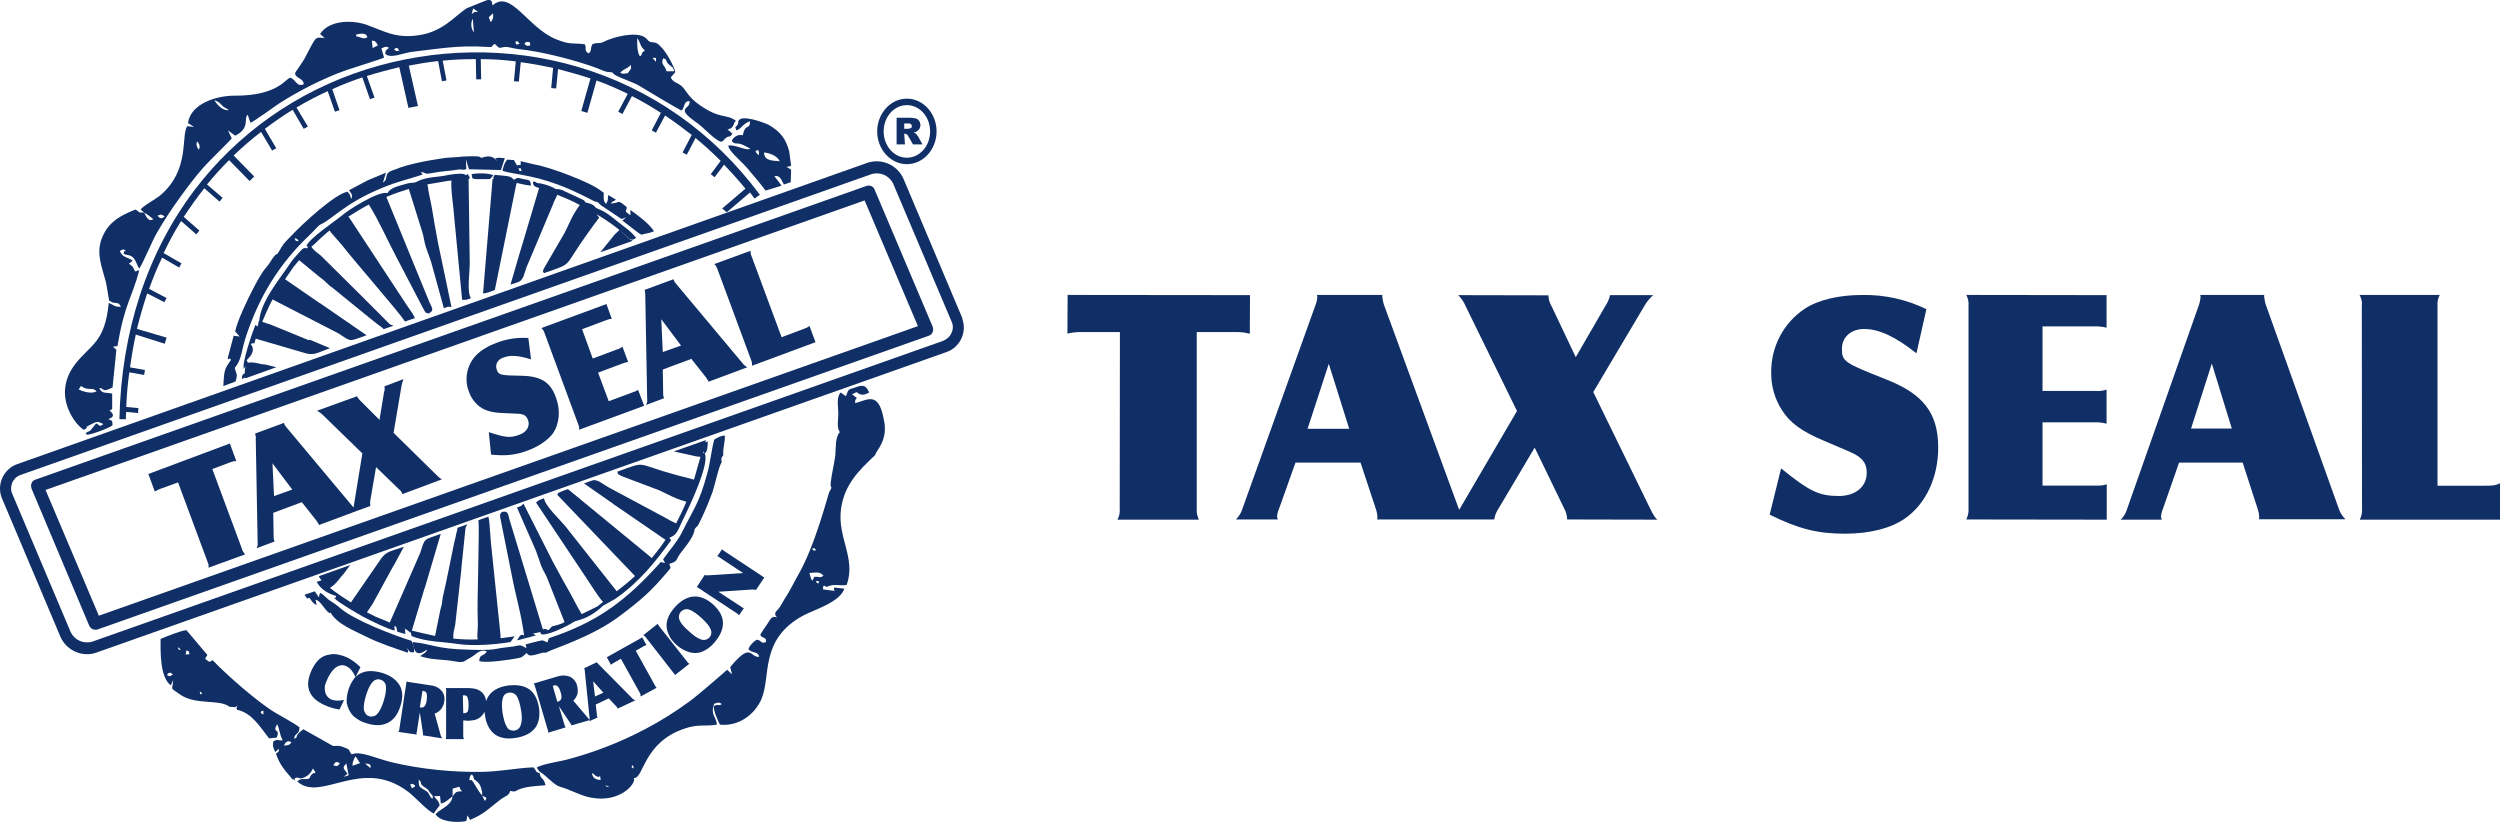 <svg width="178" height="59" viewBox="0 0 178 59" fill="none" xmlns="http://www.w3.org/2000/svg">
	<g clip-path="url(#clip0_161_113)">
		<path d="M85.208 36.204V23.644H88.113C88.414 23.644 88.7 23.685 88.987 23.766L89 21.014L76.014 21L76 23.752C76.355 23.671 76.709 23.631 77.064 23.644H79.738L79.724 36.204C79.751 36.474 79.697 36.757 79.56 37H85.358C85.249 36.757 85.181 36.474 85.208 36.204Z" fill="#102F66" />
		<path d="M113.441 27.913L117.072 21.797C117.238 21.5 117.446 21.243 117.709 21.014H114.633C114.577 21.297 114.453 21.567 114.287 21.81L112.194 25.429L110.476 21.81C110.351 21.594 110.268 21.365 110.254 21.122V21.027L103.825 21.014C104.06 21.243 104.24 21.527 104.365 21.824L108.009 29.263L103.935 36.23C103.921 36.257 103.921 36.271 103.894 36.284C103.894 36.271 103.88 36.244 103.866 36.23L98.573 21.797C98.49 21.594 98.448 21.365 98.421 21.149V21H93.765C93.778 21.054 93.792 21.108 93.792 21.162C93.778 21.378 93.723 21.581 93.64 21.783L88.472 36.19C88.388 36.487 88.222 36.757 88 36.986H90.98C90.952 36.892 90.938 36.811 90.924 36.797C90.938 36.595 90.993 36.392 91.076 36.203L92.24 32.936H96.869L97.949 36.203C98.019 36.392 98.06 36.595 98.074 36.797C98.074 36.865 98.06 36.932 98.046 36.986H104.351H106.388C106.429 36.703 106.541 36.433 106.707 36.19L109.27 31.869L111.362 36.19C111.501 36.433 111.57 36.703 111.585 36.986L118 37C117.806 36.811 117.751 36.73 117.487 36.203L113.441 27.913ZM93.099 30.532L94.61 25.901L96.065 30.532H93.099Z" fill="#102F66" />
		<path d="M134.281 27.009C131.294 25.832 131.145 25.736 131.145 24.822C131.145 24.005 131.796 23.424 132.719 23.424C133.778 23.424 134.919 23.95 136.452 25.154L137.159 22.012C135.733 21.32 134.172 20.974 132.597 21.002C130.927 21.002 129.461 21.348 128.497 21.984C126.991 22.981 126.095 24.684 126.109 26.511C126.095 27.452 126.353 28.38 126.855 29.169C127.412 30.082 128.28 30.719 129.869 31.383C131.335 32.006 131.891 32.242 132.109 32.366C132.692 32.712 132.91 33.058 132.91 33.667C132.91 34.65 132.109 35.315 130.927 35.315C129.502 35.315 128.81 34.968 126.814 33.349L126 36.643C128.05 37.654 129.394 38 131.375 38C133.113 38 134.661 37.612 135.665 36.893C137.132 35.854 138 33.986 138 31.868C138 29.418 136.942 28.047 134.281 27.009Z" fill="#102F66" />
		<path d="M140.158 21.795V36.191C140.184 36.461 140.119 36.744 140 36.986L150 37V34.479C149.697 34.574 149.697 34.574 149.065 34.574H145.428V30.072H149.17C149.447 30.058 149.723 30.099 149.987 30.166V27.74C149.71 27.834 149.433 27.861 149.144 27.834H145.428V23.238H149.196C149.46 23.238 149.737 23.265 149.987 23.332V21.014L140 21C140.132 21.243 140.184 21.512 140.158 21.795Z" fill="#102F66" />
		<path d="M161.36 21.796C161.278 21.594 161.237 21.364 161.21 21.148V21H156.654C156.668 21.054 156.681 21.108 156.681 21.175C156.654 21.391 156.614 21.594 156.533 21.796L151.461 36.204C151.38 36.501 151.217 36.771 151 37H153.916C153.902 36.932 153.875 36.879 153.861 36.811C153.875 36.609 153.929 36.406 154.01 36.204L155.149 32.939H159.678L160.736 36.204C160.804 36.393 160.845 36.595 160.858 36.784C160.858 36.852 160.845 36.919 160.831 36.973H167C166.77 36.757 166.607 36.487 166.512 36.191L161.36 21.796ZM156.004 30.511L157.481 25.884L158.905 30.511H156.004Z" fill="#102F66" />
		<path d="M176.871 34.583H173.551V21.797C173.524 21.527 173.578 21.243 173.712 21H168C168.134 21.243 168.202 21.513 168.161 21.797L168.175 36.19C168.202 36.474 168.148 36.757 168.014 37H178V34.408C177.651 34.57 177.543 34.583 176.871 34.583Z" fill="#102F66" />
		<path d="M5.981 30.602C6.469 30.33 5.791 30.547 6.523 30.195C6.903 30.005 6.93 29.978 7.364 30.195C7.038 30.412 7.147 30.303 6.849 30.14C6.415 30.656 6.442 30.71 6.252 30.737C6.035 30.927 6.035 30.737 6.198 30.954C6.496 30.954 7.825 30.466 8.014 30.276C7.987 29.869 8.014 30.005 7.716 29.842C8.15 29.679 8.123 29.516 7.798 29.218C7.987 29.11 7.798 29.299 7.987 29.11V28.024C7.554 27.916 7.255 28.079 7.066 27.618C7.499 27.672 7.228 27.97 8.014 27.59L8.286 24.905L8.042 24.688L8.367 24.634C8.882 21.568 9.397 21.216 9.912 19.263C9.587 19.235 9.912 19.317 9.614 19.317C9.397 18.91 9.533 19.046 9.18 18.774L9.451 18.557C9.072 18.286 8.746 18.367 8.53 17.879C8.665 17.798 8.746 17.716 8.882 17.798C9.099 17.933 8.828 17.716 8.801 18.069C9.099 18.205 9.262 18.123 9.478 18.34C9.695 18.557 9.75 18.883 9.912 19.127C10.183 18.747 10.834 17.147 11.187 16.55C11.675 15.709 12.19 14.922 12.759 14.136C13.301 13.376 13.871 12.617 14.494 11.911C14.792 11.559 16.446 9.958 16.5 9.85L16.229 9.28L16.744 9.66C17.856 9.117 17.314 8.412 17.639 8.168L17.829 8.738C18.046 8.683 19.564 7.571 19.889 7.354C20.621 6.893 21.381 6.459 22.14 6.079C22.953 5.672 23.793 5.293 24.661 4.994C25.041 4.859 27.237 4.18 27.345 4.099L27.155 3.448C27.399 3.339 27.453 3.285 27.698 3.394C27.508 3.611 27.453 3.502 27.426 3.828C27.806 4.208 28.674 3.774 29.324 3.692C31.195 3.475 32.686 3.204 34.638 3.339C35.207 3.394 34.936 3.258 35.234 3.122C35.641 3.557 35.533 3.367 36.021 3.339C36.211 3.339 36.644 3.475 36.943 3.502C38.488 3.638 41.091 4.316 42.528 4.859C42.799 4.967 43.097 5.13 43.368 5.13C43.775 5.157 43.504 5.184 43.856 5.374C44.317 5.618 45.049 5.835 45.51 6.106C45.862 6.323 48.438 7.87 48.546 7.87C48.763 7.598 48.682 7.191 49.089 7.191C49.224 7.842 47.923 7.571 49.685 8.792C50.065 9.063 50.986 10.067 51.366 10.094C51.637 9.958 51.502 9.931 51.718 9.796C52.017 9.606 51.881 9.877 52.152 9.524L51.881 9.28C51.854 9.28 51.827 9.28 51.8 9.253C52.098 9.036 51.962 9.28 52.179 8.982C52.315 8.792 52.206 8.765 52.396 8.602C51.745 8.087 51.285 8.521 49.794 7.463C49.387 7.191 49.062 6.839 48.79 6.432C48.384 5.808 47.977 5.998 47.76 5.51L48.085 5.13C47.977 4.696 47.489 3.801 47.164 3.448C46.947 3.231 46.838 3.041 46.513 3.014C46.106 2.987 46.215 2.878 45.916 2.661C45.32 2.227 43.693 2.607 42.961 2.987C42.609 3.15 42.555 2.987 42.175 3.15C42.012 3.475 42.148 3.638 41.904 3.801C41.551 3.584 41.795 3.421 41.633 3.15C40.711 3.041 40.603 3.204 39.599 2.797C37.566 1.983 36.373 -0.784 35.072 0.383C34.99 0.139 35.099 -0.024 34.692 0.003L33.255 0.573C32.306 1.169 31.493 2.39 29.433 2.553C28.05 2.661 27.372 2.227 26.179 1.793C25.176 1.414 23.468 1.386 22.79 2.417L23.116 2.716C22.357 2.607 22.519 2.634 21.679 4.18C21.597 4.343 21.028 5.157 21.028 5.157C20.92 5.564 21.625 5.537 21.625 5.998C21.109 6.215 21.082 5.672 20.676 5.537C20.35 5.537 19.862 6.839 16.663 6.812C15.47 6.812 13.572 7.354 13.383 8.765L13.816 9.036L13.328 8.982C12.867 9.714 13.545 12.074 11.431 13.892C11.159 14.136 10.102 14.705 10.021 14.922L10.265 15.139C10.509 15.275 10.726 15.438 10.915 15.601C10.59 15.845 10.4 15.411 10.265 15.139C9.722 15.139 9.994 15.085 9.641 14.922C8.611 15.329 7.798 15.763 7.337 16.767C6.767 17.933 7.255 18.991 7.554 20.131L7.77 21.406C8.123 21.596 7.933 21.514 8.231 21.568C8.502 21.623 8.448 21.568 8.611 21.84C8.15 21.867 8.15 21.731 7.743 21.568C7.472 24.362 6.496 24.498 5.385 25.881C3.568 28.214 5.52 30.412 5.981 30.602ZM47.218 4.153C47.57 4.235 47.326 4.343 47.652 4.614C47.896 4.831 47.896 4.723 48.004 5.076H47.462C47.299 4.533 47.028 4.642 47.218 4.153ZM46.703 4.397L46.459 4.126C46.784 4.099 46.703 4.099 46.703 4.397ZM45.374 2.716C45.618 3.041 45.564 3.312 45.916 3.584C45.483 3.936 45.862 3.774 45.564 4.018C45.374 3.746 45.347 3.122 45.374 2.716ZM44.913 4.614C44.968 4.967 44.913 4.886 44.697 5.211C44.398 5.238 44.425 5.293 44.154 5.184C44.453 4.859 44.669 4.913 44.913 4.614ZM37.729 3.014L37.756 3.231C37.485 3.285 37.566 3.285 37.349 3.15C37.376 2.96 37.566 2.96 37.729 3.014ZM36.997 3.122C36.726 3.177 36.753 3.231 36.699 2.96C36.888 2.933 36.807 2.878 36.997 3.122ZM35.099 0.952C35.153 1.169 35.099 1.414 34.936 1.576L34.801 1.224L35.099 0.952ZM33.689 0.6L34.042 0.844C33.716 0.844 33.852 0.817 33.581 1.007L33.689 0.6ZM33.662 1.332L33.743 2.309C33.526 2.037 33.499 1.631 33.662 1.332ZM28.43 3.611C28.158 3.638 28.267 3.692 28.05 3.502C28.294 3.339 28.294 3.394 28.43 3.611ZM26.911 3.231L26.532 3.421L26.477 2.905C26.694 2.878 26.776 2.987 26.911 3.231ZM25.583 2.417C26.125 2.309 26.152 2.634 26.152 2.661C25.854 2.824 25.691 2.634 25.339 2.58C25.474 2.417 25.149 2.499 25.583 2.417ZM15.768 7.463C16.012 7.734 16.094 7.653 16.284 7.842C15.85 7.897 15.47 7.463 15.253 7.137C15.47 7.191 15.633 7.3 15.768 7.463ZM14.033 10.067C14.223 10.257 14.25 10.447 14.169 10.664C14.006 10.501 13.952 10.257 14.033 10.067ZM11.729 15.411C11.512 15.573 11.431 15.601 11.214 15.357C11.512 15.248 11.458 15.248 11.729 15.411ZM5.764 27.482C6.334 27.889 6.55 27.509 6.876 27.862C6.578 28.052 5.954 27.916 5.602 27.726L5.764 27.482Z" fill="#102F66" />
		<path d="M60.882 28.702C60.882 28.295 60.963 28.539 60.991 28.322L60.665 28.078L60.991 27.915C61.262 28.159 61.533 28.159 61.885 27.942C61.696 27.508 61.506 27.373 61.045 27.535C60.394 27.779 60.448 27.59 60.231 28.213L59.852 27.942C59.526 28.322 59.689 28.973 59.689 29.434C59.689 29.868 59.554 30.438 59.798 30.763C59.445 31.143 59.526 31.903 59.472 32.445C59.391 33.069 59.201 33.801 59.147 34.371C59.093 34.941 59.364 34.453 59.038 35.049C58.957 35.212 58.035 38.874 56.815 40.963C56.544 41.424 56.246 42.075 55.948 42.509C55.785 42.753 55.65 43.052 55.487 43.269C55.297 43.54 55.026 43.621 55.324 43.974C54.945 43.784 54.836 44.137 54.646 44.408C54.511 44.625 54.158 45.086 54.131 45.222C54.348 45.52 54.565 45.303 54.538 45.71C54.158 45.873 54.267 45.602 53.887 45.547C53.67 45.656 53.345 45.981 53.291 46.225C53.535 46.524 53.996 46.361 54.05 46.768C53.372 46.822 53.508 45.656 51.989 47.5L52.125 48.016L51.773 47.69C51.691 47.745 49.902 49.345 49.089 49.942C48.085 50.674 47.055 51.325 45.971 51.895C44.181 52.844 42.283 53.577 40.331 54.092C39.898 54.2 38.407 54.445 38.217 54.662L38.407 54.933C38.895 55.204 39.41 55.882 39.871 56.018C40.548 56.208 41.063 56.506 41.687 56.696C44.019 57.374 45.347 55.774 45.13 55.394C45.835 55.475 45.781 52.844 48.763 51.868C49.712 51.542 50.227 51.732 51.041 51.596C51.014 51.027 50.553 50.918 50.851 50.105C51.122 50.023 51.203 49.969 51.393 50.132C51.095 50.322 51.258 50.077 50.824 50.267C50.797 50.62 51.095 51.271 51.258 51.596C52.586 51.732 53.725 50.891 54.213 49.779C54.918 48.151 54.05 45.547 57.168 43.838C57.9 43.431 59.77 42.916 60.123 41.912L59.391 41.831C59.337 42.184 59.445 41.939 59.445 42.075L58.605 41.967V41.749C58.876 41.614 58.632 41.804 58.876 41.777C58.957 41.777 59.011 41.695 59.255 41.668C59.635 41.614 59.933 41.722 60.286 41.641C60.963 39.742 59.608 38.277 59.879 36.243C60.123 34.48 61.153 33.503 62.319 32.391C62.346 32.093 63.295 31.36 62.916 29.814C62.536 27.752 61.668 28.539 60.882 28.702ZM42.148 55.041C42.365 55.15 42.338 55.231 42.5 55.286C42.772 55.421 42.69 55.014 42.772 55.53C42.446 55.53 42.175 55.394 42.148 55.041ZM43.097 55.882L43.395 56.045C43.07 56.018 43.205 55.964 43.097 55.882ZM45.076 54.716C44.941 54.553 44.941 54.716 45.022 54.472C45.157 54.662 45.13 54.553 45.076 54.716ZM58.09 39.2C57.764 39.2 57.9 39.145 57.846 39.037C58.062 39.064 58.008 38.983 58.09 39.2ZM58.09 41.37C58.415 41.37 58.252 41.37 58.306 41.532C58.09 41.505 58.198 41.532 58.09 41.37ZM57.981 41.071L57.846 41.343C57.71 41.234 57.71 41.017 57.629 40.8C58.035 40.773 58.361 40.664 58.632 40.99C58.361 41.18 58.415 41.044 57.981 41.071Z" fill="#102F66" />
		<path d="M38.434 55.067C38.027 54.904 38.271 54.931 37.973 54.633C36.78 54.687 35.614 54.931 34.313 54.958C32.171 54.985 30.002 54.768 27.914 54.28C26.694 53.982 25.664 53.439 25.041 53.71C24.742 53.358 25.013 53.412 24.525 53.222C24.119 53.059 24.146 53.114 23.712 53.114L21.597 51.92C20.838 52.49 21.326 52.463 20.947 52.598C20.947 52.191 21.326 52.327 21.326 51.784C21.055 51.567 19.998 50.971 19.618 50.754C18.371 50.021 16.094 48.014 15.145 47.01C14.819 47.146 15.009 47.2 14.602 46.902L14.765 46.63L13.274 44.867C12.895 44.894 11.81 45.328 11.431 45.491C11.431 46.413 11.376 48.204 12.162 48.8L12.325 48.421C12.298 49.207 12.027 48.882 12.786 49.424C13.898 50.238 15.606 49.75 16.338 50.32C16.5 50.32 16.582 50.347 16.663 50.347C16.69 50.347 16.717 50.347 16.744 50.347C16.744 50.347 16.744 50.347 16.799 50.32L16.907 50.238C16.771 50.591 16.853 50.374 16.88 50.537C17.937 50.754 18.534 51.784 19.157 52.571L19.7 52.517C19.998 51.812 19.347 52.246 19.727 51.567C19.889 51.784 19.889 52.3 20.133 52.707C19.754 52.761 19.862 52.571 19.456 52.788C19.401 53.168 19.456 53.195 19.591 53.548L19.862 53.303C19.835 53.602 19.889 53.466 19.645 53.656C19.944 54.524 20.296 54.85 20.838 55.501C20.865 55.501 20.892 55.447 20.892 55.474C21.028 55.691 20.974 55.419 20.974 55.419C21.353 55.257 21.191 55.528 21.625 55.365C21.923 55.257 22.167 55.012 22.275 54.714L22.465 54.985C22.248 55.229 22.519 54.877 22.221 55.121C22.031 55.284 22.113 55.365 21.977 55.447C21.57 55.528 21.489 55.365 21.164 55.636C22.845 57.182 25.718 53.846 29.053 56.369C29.541 56.721 30.49 57.806 30.897 57.915C31.059 57.644 31.141 57.562 31.303 57.345C31.249 57.02 31.086 56.938 30.897 56.694L31.33 56.667L31.385 57.21C31.737 57.155 31.954 56.884 32.225 56.694V56.152L32.686 56.016C32.849 56.152 32.632 56.07 32.903 56.342C32.442 56.342 32.469 56.396 32.225 56.694C32.144 57.372 31.385 57.562 31.005 57.969C31.358 58.539 32.578 58.593 33.201 58.458L33.282 58.051L33.472 58.376C34.557 57.915 34.855 57.508 35.695 56.884C35.994 56.667 36.265 56.64 36.319 56.315C36.915 56.423 36.482 56.287 37.403 56.07C37.891 55.962 38.352 55.962 38.84 55.908C38.705 55.311 38.488 55.528 38.434 55.067ZM11.891 48.068C11.946 47.905 12.162 47.797 12.298 48.041C12 48.177 12.162 48.177 11.891 48.068ZM12.705 46.224C12.623 46.034 12.732 46.088 12.813 46.196C12.922 46.359 12.732 46.251 12.705 46.224ZM13.22 46.603L13.274 46.305C13.518 46.413 13.41 46.305 13.491 46.576L13.22 46.603ZM14.25 49.397C14.169 49.099 14.331 49.316 14.358 49.343C14.44 49.479 14.25 49.424 14.25 49.397ZM18.561 50.754C18.669 50.591 18.425 50.727 18.751 50.591C18.751 50.944 18.805 50.916 18.561 50.754ZM20.215 53.087C20.35 52.788 20.486 52.707 20.757 52.842C20.594 53.059 20.54 53.059 20.215 53.087ZM23.739 54.497C23.875 54.199 23.956 54.226 24.2 54.334C24.064 54.551 24.01 54.578 23.739 54.497ZM24.471 55.311L24.742 55.094C24.552 54.768 24.281 54.714 24.661 54.361L24.824 55.202L24.471 55.311ZM25.095 54.524C25.095 54.28 25.176 54.063 25.312 53.846L25.637 54.334L25.095 54.524ZM26.369 54.687L25.989 54.361C26.261 54.389 26.45 54.389 26.369 54.687ZM29.324 56.125C29.107 55.636 29.27 55.935 29.351 55.799C29.758 55.989 29.46 56.043 29.324 56.125ZM30.788 56.884C30.463 56.613 30.653 56.477 30.246 56.26C29.839 56.016 29.812 56.043 29.812 55.501C30.192 55.853 29.677 55.691 30.381 56.152C30.49 56.206 30.49 56.287 30.625 56.45C30.842 56.721 30.842 56.613 30.788 56.884ZM33.418 55.528C33.445 55.447 33.418 55.365 33.499 55.23L33.526 55.175C33.689 54.958 33.364 55.23 33.526 55.175C33.554 55.175 33.581 55.148 33.608 55.148C33.825 55.419 33.635 55.284 33.77 55.501C33.852 55.582 34.313 55.718 34.34 56.64C34.042 56.342 33.77 55.772 33.662 55.636C33.472 55.392 33.554 55.663 33.418 55.528ZM34.53 57.047L34.34 56.667C34.828 56.83 34.557 56.884 34.53 57.047Z" fill="#102F66" />
		<path d="M50.849 31.306C50.66 32.011 50.578 32.907 50.361 33.693C49.765 35.891 49.412 36.162 48.545 37.925C48.219 38.576 47.623 39.227 47.216 39.824L47.352 40.095L47.054 40.014C44.614 42.726 42.607 44.273 39.083 45.439L38.974 45.737C38.595 45.602 38.758 45.547 38.297 45.656C37.998 45.737 37.727 45.792 37.429 45.873L37.483 46.144C36.914 45.873 37.185 45.927 36.507 46.036C36.128 46.09 35.721 46.117 35.342 46.199C34.826 46.307 33.85 46.28 33.281 46.253C31.058 46.199 30.841 45.873 29.377 45.71C29.512 46.524 29.702 46.741 30.407 46.253C30.38 46.47 30.109 46.551 29.919 46.714C30.705 47.012 31.654 46.931 32.413 47.094C32.603 47.121 32.847 47.175 33.037 47.094L33.498 46.822C33.85 46.66 34.176 46.144 34.664 46.388C34.447 46.768 34.149 46.524 34.121 47.067C34.582 47.229 36.209 46.985 36.806 46.877C37.185 46.822 37.266 46.714 37.483 46.497C37.673 46.66 37.619 46.687 37.917 46.66C38.107 46.633 38.432 46.524 38.649 46.47H38.893C39.137 46.253 42.092 45.412 44.153 43.839C45.671 42.699 46.349 42.102 47.542 40.692C47.813 40.366 47.759 40.502 47.65 40.149C48.274 39.959 48.111 39.878 48.409 39.444C48.653 39.092 49.331 38.359 49.44 37.789C49.467 37.708 49.44 37.708 49.44 37.708C49.467 37.681 49.467 37.654 49.494 37.627C49.711 37.328 49.548 37.735 49.928 36.949C50.226 36.325 50.497 35.673 50.741 34.995C50.904 34.534 51.175 33.178 51.392 32.907C51.337 32.663 51.337 32.608 51.5 32.418C51.446 31.957 51.636 31.469 51.608 31.008C51.419 31.008 51.12 31.116 50.849 31.306Z" fill="#102F66" />
		<path d="M35.94 11.265C35.614 11.238 35.587 11.211 35.262 11.265L35.425 11.509C34.964 10.858 34.34 11.265 34.259 11.238C34.178 11.211 34.313 11.102 33.418 11.129C33.12 11.129 32.849 11.156 32.551 11.184L31.738 11.238C30.653 11.401 29.108 11.645 28.105 12.079C27.183 12.35 27.752 12.675 27.264 13.001L27.481 12.296L26.18 12.838L24.851 13.544C25.041 13.815 25.122 13.869 25.014 14.168C24.878 13.869 25.014 13.95 24.743 13.652C23.875 13.788 21.571 15.904 20.811 16.717C20.025 17.531 20.296 17.206 19.808 17.992C19.673 18.236 19.754 17.884 19.348 18.481C19.212 18.725 19.049 18.942 18.86 19.159C18.588 19.484 18.209 20.189 18.019 20.569C17.694 21.166 16.853 22.929 16.745 23.607L17.07 23.96L16.636 23.906L16.392 24.828L16.203 25.533C16.203 25.533 16.23 25.506 16.23 25.533C16.311 25.696 16.311 25.398 16.447 25.615C16.013 26.293 15.959 26.212 15.904 27.486L16.772 27.161C16.962 26.537 16.799 26.673 16.718 26.184C17.233 25.588 17.151 25.018 17.558 23.824C18.507 21.03 19.89 18.779 22.059 16.717C22.574 16.229 22.628 16.066 22.872 15.958C23.767 15.524 24.553 14.466 27.264 13.354C28.24 12.947 29.081 12.757 30.084 12.431L29.975 12.242C30.436 12.323 30.165 12.431 30.762 12.323C31.06 12.269 31.358 12.214 31.683 12.187C32.009 12.16 32.28 12.133 32.578 12.079C32.93 12.024 32.903 12.133 33.202 12.052L33.174 11.346L33.391 12.052L35.669 12.106L35.94 11.265ZM20.974 16.962C21.164 16.989 21.164 17.016 21.272 17.178C21.001 17.151 21.055 17.151 20.974 16.962Z" fill="#102F66" />
		<path d="M52.423 9.283C52.775 9.202 52.884 8.795 53.399 8.632C53.399 9.31 53.074 8.714 52.884 9.636C52.586 9.527 52.206 9.744 52.097 10.043C52.342 10.314 52.396 10.151 52.748 10.26C52.884 10.287 53.263 10.504 53.426 10.585C53.128 10.775 52.342 10.26 51.853 10.368C51.853 10.721 52.721 11.426 53.155 11.915C53.616 12.457 54.077 13 54.511 13.569L55.649 13.217L55.134 12.538C55.568 12.457 55.649 12.864 55.812 13.135L56.3 12.973L56.327 12.077L56.002 11.887C56.246 11.752 55.866 11.915 56.002 11.887C56.056 11.887 56.083 11.86 56.137 11.86C56.3 11.806 56.218 11.887 56.327 11.779L56.191 10.775C55.947 9.853 55.541 9.365 54.755 8.904C54.456 8.741 52.775 8.117 52.586 8.605C52.477 8.795 52.64 8.632 52.531 8.849C52.396 9.121 52.287 8.904 52.423 9.283ZM55.514 11.48C55.026 11.426 54.402 11.48 54.402 10.857C54.7 10.884 55.324 11.046 55.514 11.48ZM53.968 10.667C54.05 10.775 54.077 10.938 53.995 11.046C53.724 10.721 53.751 10.802 53.968 10.667Z" fill="#102F66" />
		<path d="M45.996 16.63C46.186 16.603 46.376 16.548 46.566 16.467C46.24 15.924 45.4 15.328 44.885 14.948V15.328C44.316 14.921 44.668 15.084 44.614 14.731C43.855 14.134 44.261 14.46 43.475 14.487C43.692 14.243 43.638 14.405 43.855 14.216L43.312 13.89C43.231 14.188 43.367 14.161 43.15 14.514C42.933 14.297 42.987 14.08 42.987 13.727L42.797 13.591C42.092 12.995 39.11 11.883 38.107 11.72L37.077 11.476C37.023 11.747 37.239 11.72 36.806 11.774L36.589 11.394L36.101 11.367C35.884 11.666 35.857 11.828 35.775 12.154C36.48 12.452 38.432 12.371 41.496 13.917C41.659 13.998 41.876 14.107 42.038 14.188C42.716 14.568 42.336 14.161 42.797 14.622L44.017 15.436C44.343 15.68 44.261 15.572 44.587 15.463L44.316 15.707C45.969 16.955 45.481 16.711 45.996 16.63ZM36.914 11.964C37.185 12.045 37.023 11.855 37.131 12.181C36.887 12.154 37.023 12.208 36.914 11.964Z" fill="#102F66" />
		<path d="M21.68 42.346L21.869 42.617L22.032 42.563C22.168 42.753 22.249 42.943 22.547 43.078L22.466 42.698C22.873 42.78 23.09 43.458 23.496 43.675L23.523 43.593C23.984 44.434 25.204 44.896 26.072 45.33C27.048 45.818 27.997 46.116 29.027 46.469C29.108 46.198 29.054 46.469 29 46.143C29.163 46.415 29.163 46.469 29.488 46.442C29.515 46.116 29.434 45.926 29.298 45.628C27.997 45.221 25.285 44.19 24.255 43.322C24.038 43.132 23.794 42.943 23.55 42.807C23.252 42.617 23.09 42.373 22.818 42.21C22.629 42.508 22.791 42.264 22.71 42.536L22.412 42.102L21.68 42.346Z" fill="#102F66" />
		<path d="M39.058 44.864C38.814 44.783 38.841 44.756 38.651 44.81L36.293 37.052C36.157 36.563 36.184 36.346 35.723 36.455C35.534 36.781 35.615 36.428 35.615 36.835L36.428 40.904C36.727 42.477 37.16 43.888 37.323 45.325V45.298L37.296 45.244C37.052 45.054 36.916 45.461 36.808 45.597L38.163 45.244C37.919 45.108 38.001 45.163 37.974 45.108C38.109 45.081 38.272 45.054 38.462 45C38.489 45.054 38.489 45.081 38.516 45.135C38.814 45.352 40.387 44.593 40.875 44.267C41.037 44.159 41.878 44.132 42.935 43.128L43.803 42.64C45.511 41.446 46.595 40.09 47.788 38.462L47.653 38.3C48.195 38.056 48.195 37.92 48.601 37.052C49.062 36.13 50.553 33.01 50.174 32.278L50.066 32.25C50.066 32.223 50.066 32.169 50.066 32.142C50.093 32.169 50.12 32.223 50.147 32.278C50.391 32.25 50.391 31.654 50.391 31.437C50.337 31.437 50.255 31.464 50.201 31.491C50.228 31.437 50.255 31.382 50.282 31.328L47.978 32.142L49.578 32.495C49.713 32.522 49.794 32.522 49.876 32.522C49.713 33.118 49.55 33.634 49.415 34.149C49.008 34.041 48.683 33.959 48.168 33.824C45.131 33.01 46.161 32.793 43.965 33.58C44.02 33.688 43.83 33.715 44.345 33.932L46.649 34.8C47.3 35.017 47.842 35.451 48.873 35.723C48.764 35.994 48.629 36.265 48.493 36.563C48.385 36.808 48.249 37.025 48.141 37.269C47.951 37.16 47.761 37.106 47.517 36.943L43.369 34.719L43.315 34.692L42.664 34.285C42.23 34.095 42.23 34.203 41.58 34.42L43.64 35.858L43.694 35.913L43.748 35.94L47.381 38.435C47.083 38.896 46.758 39.303 46.405 39.737C46.378 39.71 46.351 39.71 46.351 39.683L40.441 34.827C40.332 34.855 40.034 34.963 39.926 35.017C39.6 35.153 39.763 35.126 39.682 35.234L45.212 41.012C44.806 41.392 44.372 41.745 43.911 42.097L40.224 37.432C39.817 36.943 38.814 36.021 38.733 35.478C38.299 35.641 38.489 35.533 38.163 35.777L41.796 41.229C42.095 41.663 42.583 42.477 42.935 42.857L42.528 43.182L41.417 43.725C41.064 43.155 40.766 42.504 40.414 41.907C40.034 41.256 39.736 40.66 39.356 39.981L37.269 35.858C37.052 36.075 37.188 35.994 36.808 36.13L38.163 39.222C38.299 39.575 38.407 39.954 38.543 40.307C38.706 40.714 38.895 40.931 39.031 41.338L40.197 44.294L39.98 44.403C39.031 44.728 39.492 44.43 39.058 44.864Z" fill="#102F66" />
		<path d="M44.479 16.169C43.774 15.654 43.34 15.165 42.581 14.867C42.256 14.759 42.473 14.623 41.877 14.46C41.416 14.325 41.849 14.514 41.551 14.243L40.033 13.538C39.68 13.402 39.68 13.511 39.572 13.457C39.247 13.267 38.921 13.158 38.569 13.077C38.379 13.023 38.406 13.077 38.243 13.023C38.108 12.995 38.271 12.968 37.972 12.914C37.891 13.185 38.054 13.294 38.433 13.402H38.379L37.105 17.688C37.105 17.715 37.078 17.743 37.078 17.77C37.078 17.797 37.051 17.824 37.051 17.851L36.346 20.265C36.996 20.048 37.051 20.102 37.267 19.696L37.511 18.963C37.511 18.936 37.539 18.909 37.539 18.909L39.355 14.596C39.464 14.27 39.572 14.135 39.68 13.864L39.735 13.891C40.277 14.108 40.792 14.325 41.28 14.596C40.602 15.518 40.44 16.224 40.06 16.82L38.813 18.963C38.542 19.424 38.704 19.343 38.731 19.451C40.928 18.665 40.006 19.153 41.849 16.603C42.175 16.169 42.364 15.871 42.663 15.491C42.608 15.41 42.527 15.328 42.473 15.247C43.232 15.708 43.937 16.196 44.398 16.63C44.696 16.929 44.94 17.254 45.292 16.929C45.021 16.603 44.75 16.359 44.479 16.169Z" fill="#102F66" />
		<path d="M23.876 42.619C23.821 42.402 23.794 42.755 23.876 42.619Z" fill="#102F66" />
		<path d="M23.928 42.431C24.009 42.648 24.009 42.296 23.928 42.431C23.928 42.486 23.928 42.486 23.901 42.513C23.901 42.54 23.873 42.594 23.846 42.621C24.036 42.865 25.527 43.733 25.88 43.923C26.395 44.195 27.534 44.764 28.103 44.9L28.076 44.602C28.049 44.574 28.021 44.547 27.994 44.547C28.021 44.547 28.049 44.574 28.049 44.574C28.103 44.601 28.157 44.601 28.211 44.629L28.293 44.981L28.862 45.144L28.835 44.791L28.672 44.737C28.889 44.764 29.079 44.9 29.214 45.063L29.241 44.954L29.296 45.28C30.326 45.714 31.546 45.687 32.576 45.849C33.688 46.012 35.206 45.904 36.345 45.714L36.643 45.307L35.64 45.442C35.64 45.388 35.64 45.307 35.64 45.252L35.016 39.23C34.962 38.742 34.935 38.498 34.908 38.01C34.854 37.576 34.881 37.196 34.772 36.789L34.067 37.033C34.149 37.82 33.959 42.757 34.013 44.059C34.04 44.493 34.013 44.764 33.986 45.225C33.986 45.334 33.986 45.415 34.013 45.524C33.444 45.551 32.847 45.524 32.278 45.469C32.251 45.09 32.332 44.846 32.414 44.466L32.847 40.56C32.847 40.532 32.847 40.505 32.847 40.478L33.118 37.847C33.173 37.467 33.091 37.657 33.281 37.332L32.576 37.576C32.549 37.766 32.576 37.63 32.522 37.874C32.495 37.928 32.468 38.064 32.468 38.091C32.414 38.308 32.414 38.389 32.359 38.552L31.763 41.455C31.681 41.807 31.627 42.052 31.546 42.431C31.492 42.648 31.492 42.784 31.465 42.974C31.438 43.191 31.41 43.164 31.356 43.408L30.977 45.28C30.434 45.171 29.919 45.035 29.323 44.9L30.218 41.916C30.218 41.889 30.245 41.862 30.245 41.862L31.383 38.01C30.082 38.471 30.272 38.308 29.919 39.366L27.75 44.33C27.425 44.167 27.073 44.059 26.774 43.923C26.557 43.815 26.341 43.706 26.124 43.598L26.53 43.001C26.53 42.974 26.557 42.947 26.557 42.947L27.967 40.37C27.967 40.343 27.994 40.316 28.021 40.288L28.13 40.099C28.13 40.071 28.157 40.044 28.157 40.044L28.753 38.932C27.913 39.23 27.534 39.23 27.154 39.746L24.985 42.892C24.47 42.567 23.982 42.242 23.494 41.862C23.901 41.59 24.009 41.401 24.28 41.075C24.334 40.994 24.443 40.885 24.47 40.858L24.931 40.234L22.708 41.021C22.735 41.129 22.816 41.238 22.897 41.319L22.545 41.428C22.843 41.97 23.358 42.269 23.928 42.431Z" fill="#102F66" />
		<path d="M18.101 24.414C18.373 24.333 17.802 24.604 18.101 24.414Z" fill="#102F66" />
		<path d="M34.883 12.75L35.127 12.479C34.775 12.316 34.016 12.316 33.582 12.397C33.636 12.831 33.528 12.75 34.883 12.75Z" fill="#102F66" />
		<path d="M34.718 20.835C34.826 20.808 35.125 20.7 35.233 20.645L36.751 13.158C36.751 13.131 36.778 13.104 36.778 13.077C36.778 13.05 36.778 13.023 36.778 13.023C37.131 13.104 37.456 13.186 37.809 13.213C37.754 12.779 37.7 12.833 37.266 12.752C36.778 12.643 36.914 12.616 36.589 12.806C36.372 12.507 36.074 12.534 35.531 12.48C35.125 12.453 35.287 12.372 35.125 12.616C35.125 12.67 35.125 12.697 35.152 12.752C35.125 12.752 35.097 12.752 35.07 12.752L34.393 20.89C34.528 20.862 34.393 20.917 34.718 20.835Z" fill="#102F66" />
		<path d="M44.127 16.359C44.018 16.468 43.937 16.522 43.774 16.685L42.744 17.96L45.049 17.146C44.859 17.065 44.696 16.956 44.561 16.793C44.398 16.631 44.289 16.495 44.127 16.359Z" fill="#102F66" />
		<path d="M32.28 14.836L32.903 21.346C33.31 21.346 33.093 21.373 33.527 21.238C33.229 20.749 33.446 19.42 33.446 18.769L33.364 12.72L33.473 12.693L33.31 12.394C32.958 12.584 33.364 12.394 32.822 12.367C32.524 12.367 32.253 12.394 31.954 12.449C31.195 12.639 30.382 12.557 29.677 12.937C29.406 13.072 29.379 12.964 28.972 13.072C28.321 13.262 27.779 13.371 27.589 13.751C26.993 13.561 24.824 14.917 24.336 15.351C23.848 15.758 22.004 16.979 21.815 17.521L21.95 17.575L21.842 17.684C21.598 17.603 21.516 17.738 21.272 18.009C21.083 18.227 20.866 18.444 20.703 18.688C19.971 19.8 18.561 21.427 18.453 22.865H18.426C18.398 23.001 18.371 23.136 18.344 23.245L18.182 23.136C18.046 23.462 17.178 25.903 17.368 26.256L17.477 26.066C17.45 26.256 17.422 26.446 17.422 26.608C17.314 26.581 17.206 26.744 17.233 26.988L17.45 26.88C17.45 26.907 17.45 26.907 17.477 26.934L19.673 26.147L18.914 25.957C18.887 25.957 18.724 25.93 18.642 25.93C18.263 25.849 18.046 25.768 17.612 25.822L17.639 25.768L17.612 25.741L17.558 25.659C17.639 25.523 18.29 25.062 17.856 24.493C17.965 24.438 17.91 24.465 17.992 24.438L18.1 24.411L18.127 24.384L18.209 24.113L21.733 25.144C22.357 25.334 22.655 25.089 23.495 24.791L22.33 24.303L22.276 24.276L22.059 24.194L21.977 24.221L19.266 23.109L19.185 23.082L18.67 22.919C18.832 22.54 19.022 22.078 19.158 21.807C19.239 21.644 19.32 21.482 19.402 21.319L24.092 23.733C25.041 24.357 24.797 24.33 26.098 23.869L22.791 21.59C22.764 21.59 22.736 21.563 22.736 21.563L20.296 19.881L20.893 19.013C21.028 18.85 21.164 18.688 21.299 18.525L22.682 19.664C22.872 19.827 22.872 19.8 23.035 19.935C23.197 20.071 23.252 20.152 23.441 20.315C23.739 20.532 23.929 20.695 24.227 20.939L26.532 22.811C26.668 22.919 26.749 22.974 26.912 23.109L27.101 23.245C27.291 23.408 27.183 23.299 27.318 23.435L28.023 23.191C27.671 23.055 27.833 23.163 27.562 22.892L25.692 21.02L25.637 20.966L22.845 18.199C22.574 17.982 22.357 17.847 22.167 17.575C22.411 17.386 22.872 16.897 23.116 16.707C23.224 16.599 23.333 16.517 23.468 16.409C23.523 16.463 23.55 16.545 23.604 16.599C23.902 16.951 24.092 17.141 24.363 17.467C25.149 18.498 28.403 22.214 28.837 22.892L29.541 22.648C29.379 22.268 29.108 21.97 28.891 21.617C28.62 21.21 28.484 20.993 28.213 20.587L24.878 15.514C24.851 15.487 24.824 15.46 24.797 15.432C25.258 15.134 25.746 14.836 26.261 14.564C26.993 15.731 27.562 17.06 28.267 18.389L30.192 22.078C30.436 22.404 30.165 22.187 30.517 22.323C30.924 22.105 30.788 21.97 30.572 21.509L27.508 14.022C28.023 13.805 28.565 13.615 29.108 13.452L30.056 16.49C30.192 16.897 30.192 17.196 30.328 17.603C30.436 17.955 30.599 18.335 30.707 18.688L31.602 21.943C32.009 21.807 31.819 21.834 32.144 21.861L31.195 17.331C31.06 16.572 30.924 15.921 30.816 15.188C30.707 14.483 30.517 13.778 30.436 13.127C30.897 13.045 31.358 12.964 31.873 12.883C31.954 12.883 32.036 12.855 32.144 12.855C32.09 13.317 32.225 14.32 32.28 14.836Z" fill="#102F66" />
		<path d="M68.473 22.544L64.325 12.724C63.891 11.748 62.78 11.259 61.777 11.585L1.236 33.042C0.287 33.367 -0.228 34.425 0.098 35.375C0.125 35.429 0.125 35.456 0.152 35.51L4.3 45.33C4.625 46.09 5.384 46.578 6.198 46.578C6.415 46.578 6.632 46.551 6.848 46.469L67.389 25.067C68.338 24.741 68.853 23.683 68.527 22.734C68.527 22.652 68.5 22.598 68.473 22.544ZM67.741 23.71C67.633 23.982 67.389 24.171 67.118 24.28L6.577 45.683C5.954 45.873 5.303 45.574 5.032 45.005L0.884 35.185C0.64 34.669 0.884 34.045 1.426 33.828C1.453 33.828 1.48 33.801 1.507 33.801L62.048 12.399C62.671 12.209 63.322 12.507 63.593 13.077L67.741 22.869C67.877 23.141 67.877 23.439 67.741 23.71Z" fill="#102F66" />
		<path d="M62.265 13.482C62.183 13.265 61.912 13.157 61.695 13.238L2.511 34.152C2.267 34.234 2.158 34.505 2.24 34.749V34.776L6.361 44.569C6.442 44.732 6.605 44.84 6.794 44.84C6.849 44.84 6.903 44.84 6.957 44.813L66.142 23.899C66.386 23.817 66.494 23.546 66.413 23.302V23.275L62.265 13.482ZM7.038 43.837L3.243 34.885L61.56 14.269L65.356 23.221L7.038 43.837Z" fill="#102F66" />
		<path d="M17.232 39.092L15.117 33.396L16.419 32.907C16.554 32.853 16.69 32.826 16.825 32.826L16.364 31.578L10.562 33.748L11.023 34.996C11.159 34.915 11.322 34.833 11.484 34.779L12.677 34.345L14.792 40.041C14.846 40.15 14.873 40.286 14.846 40.421L17.449 39.472C17.34 39.336 17.259 39.228 17.232 39.092Z" fill="#102F66" />
		<path d="M28.023 30.817L28.592 27.453C28.619 27.291 28.674 27.128 28.728 26.992L27.372 27.508C27.399 27.643 27.399 27.779 27.345 27.915L27.02 29.895L25.664 28.538C25.583 28.457 25.502 28.376 25.447 28.267L25.42 28.213L22.573 29.244C22.709 29.325 22.845 29.406 22.953 29.515L25.8 32.282L25.176 36.107V36.134C25.176 36.134 25.176 36.107 25.149 36.107L20.405 30.437C20.323 30.356 20.269 30.274 20.242 30.166L20.215 30.112L18.154 30.871C18.181 30.898 18.181 30.925 18.181 30.953C18.209 31.061 18.236 31.142 18.209 31.251L18.344 38.602C18.371 38.738 18.344 38.901 18.263 39.036L19.564 38.548C19.537 38.521 19.51 38.467 19.51 38.467C19.483 38.358 19.483 38.277 19.483 38.168L19.456 36.514L21.489 35.754L22.519 37.056C22.573 37.137 22.628 37.219 22.682 37.3C22.682 37.327 22.709 37.355 22.709 37.382L25.474 36.351L26.369 36.025C26.342 35.89 26.342 35.754 26.369 35.618L26.776 33.258L28.43 34.859C28.538 34.94 28.619 35.049 28.646 35.184L31.466 34.126C31.358 34.072 31.303 34.045 31.114 33.855L28.023 30.817ZM19.51 35.32L19.401 32.987L20.811 34.859L19.51 35.32Z" fill="#102F66" />
		<path d="M37.132 26.754C35.587 26.727 35.505 26.7 35.37 26.32C35.234 25.967 35.424 25.587 35.858 25.452C36.346 25.262 36.943 25.316 37.81 25.587L37.62 24.068C36.861 24.014 36.102 24.122 35.397 24.394C34.638 24.665 34.041 25.072 33.716 25.506C33.201 26.184 33.066 27.106 33.391 27.893C33.526 28.3 33.797 28.68 34.15 28.951C34.557 29.249 35.045 29.385 35.858 29.412C36.617 29.439 36.915 29.466 37.024 29.466C37.349 29.521 37.485 29.629 37.593 29.9C37.756 30.334 37.512 30.768 36.97 30.958C36.319 31.203 35.966 31.148 34.801 30.768L34.963 32.369C36.048 32.477 36.726 32.396 37.593 32.071C38.379 31.772 39.003 31.338 39.355 30.877C39.843 30.172 39.925 29.195 39.572 28.273C39.193 27.215 38.515 26.781 37.132 26.754Z" fill="#102F66" />
		<path d="M45.023 27.942L43.342 28.566L42.583 26.531L44.318 25.88C44.453 25.826 44.589 25.799 44.724 25.772L44.318 24.687C44.209 24.768 44.074 24.849 43.938 24.877L42.203 25.527L41.444 23.439L43.179 22.788C43.315 22.733 43.423 22.706 43.559 22.706L43.179 21.648L38.543 23.357C38.651 23.439 38.706 23.547 38.76 23.683L41.173 30.22C41.227 30.329 41.254 30.465 41.227 30.6L45.863 28.891L45.429 27.752C45.321 27.833 45.321 27.833 45.023 27.942Z" fill="#102F66" />
		<path d="M52.883 25.878L48.139 20.208C48.058 20.127 48.003 20.046 47.976 19.937L47.949 19.883L45.889 20.642C45.916 20.669 45.916 20.697 45.916 20.724C45.943 20.832 45.943 20.914 45.943 21.022L46.078 28.401C46.106 28.536 46.078 28.699 45.997 28.834L47.298 28.346C47.271 28.319 47.271 28.292 47.244 28.265C47.217 28.156 47.217 28.075 47.217 27.966L47.19 26.312L49.223 25.552L50.254 26.854C50.308 26.936 50.362 27.017 50.416 27.098C50.416 27.125 50.443 27.153 50.443 27.18L53.209 26.149C53.1 26.095 52.965 25.986 52.883 25.878ZM47.19 25.064L47.082 22.731L48.491 24.603L47.19 25.064Z" fill="#102F66" />
		<path d="M57.169 23.44L55.65 24.009L53.508 18.231C53.454 18.123 53.427 17.987 53.454 17.852L50.852 18.801C50.96 18.882 51.014 18.991 51.069 19.127L53.481 25.637C53.536 25.773 53.563 25.908 53.536 26.044L58.063 24.362L57.63 23.195C57.521 23.304 57.467 23.331 57.169 23.44Z" fill="#102F66" />
		<path d="M64.57 11.689C65.736 11.689 66.684 10.631 66.684 9.356C66.684 8.081 65.736 7.023 64.57 7.023C63.404 7.023 62.455 8.081 62.455 9.356C62.455 10.631 63.404 11.689 64.57 11.689ZM64.57 7.485C65.492 7.485 66.224 8.325 66.224 9.356C66.224 10.387 65.492 11.228 64.57 11.228C63.648 11.228 62.916 10.387 62.916 9.356C62.916 8.325 63.648 7.485 64.57 7.485Z" fill="#102F66" />
		<path d="M64.38 9.522H64.434C64.489 9.522 64.543 9.549 64.57 9.576C64.624 9.604 64.651 9.658 64.678 9.712L65.004 10.282H65.681L65.383 9.739C65.356 9.712 65.329 9.658 65.302 9.631C65.275 9.604 65.248 9.549 65.221 9.522C65.166 9.495 65.112 9.468 65.058 9.441C65.139 9.414 65.194 9.414 65.275 9.359C65.356 9.305 65.41 9.251 65.465 9.169C65.573 8.98 65.546 8.763 65.438 8.6C65.383 8.518 65.302 8.464 65.221 8.437C65.085 8.41 64.95 8.383 64.814 8.383H63.838V10.282H64.434L64.38 9.522ZM64.38 8.79H64.651C64.733 8.79 64.814 8.79 64.868 8.844C64.895 8.871 64.922 8.925 64.922 8.98C64.922 9.034 64.922 9.061 64.895 9.088C64.868 9.115 64.841 9.142 64.787 9.142C64.733 9.169 64.678 9.169 64.624 9.169H64.38V8.79Z" fill="#102F66" />
		<path d="M51.745 15.115L53.399 13.705C53.507 13.84 53.616 14.003 53.724 14.139L54.104 13.867C50.796 9.419 46.295 6.272 41.117 4.753C36.21 3.315 30.977 3.397 26.07 4.943C21.136 6.516 16.907 9.5 13.843 13.542C10.481 17.991 8.638 23.606 8.502 29.845H8.963C8.963 29.682 8.963 29.492 8.99 29.329L9.83 29.411L9.858 29.058L8.99 28.977C9.017 28.136 9.098 27.295 9.207 26.508L10.264 26.698L10.318 26.346L9.261 26.156C9.37 25.342 9.505 24.582 9.668 23.823L11.728 24.474L11.864 24.04L9.749 23.416C9.966 22.548 10.21 21.707 10.481 20.893L11.701 21.517L11.864 21.219L10.617 20.568C10.888 19.808 11.186 19.076 11.539 18.343L12.758 19.049L12.921 18.75L11.647 18.018C12.027 17.231 12.433 16.471 12.894 15.739L13.979 16.689L14.195 16.417L13.084 15.441C13.545 14.735 14.033 14.057 14.548 13.406L15.632 14.356L15.849 14.084L14.738 13.135C15.253 12.511 15.768 11.941 16.31 11.399L17.774 12.891L18.099 12.565L16.635 11.073C17.259 10.477 17.91 9.907 18.587 9.392L19.374 10.721L19.672 10.558L18.859 9.174C19.509 8.686 20.16 8.225 20.838 7.818L21.624 9.174L21.922 9.012L21.109 7.655C21.841 7.221 22.573 6.842 23.332 6.489L23.847 7.954L24.172 7.845L23.657 6.353C24.362 6.028 25.067 5.757 25.799 5.512L26.341 7.059L26.667 6.95L26.125 5.431L26.152 5.404C26.911 5.16 27.67 4.97 28.429 4.78L29.08 7.683L29.758 7.547L29.107 4.672C29.812 4.536 30.489 4.427 31.194 4.346L31.465 5.784L31.791 5.729L31.52 4.319C32.306 4.237 33.092 4.21 33.878 4.21L33.906 5.648H34.258L34.231 4.21C35.071 4.21 35.912 4.265 36.725 4.373L36.59 5.784L36.942 5.811L37.078 4.427C37.864 4.536 38.623 4.672 39.382 4.834L39.246 6.272L39.599 6.299L39.734 4.916C40.575 5.133 41.416 5.377 42.229 5.648L42.039 5.594L41.388 7.9L41.822 8.035L42.473 5.729C43.232 6.001 43.964 6.326 44.696 6.679L44.018 7.954L44.316 8.117L44.994 6.842C45.699 7.194 46.377 7.601 47.055 8.035L46.404 9.283L46.702 9.446L47.353 8.225C48.004 8.659 48.627 9.12 49.251 9.609L48.6 10.856L48.898 11.019L49.522 9.826C50.145 10.341 50.742 10.883 51.311 11.453L50.606 12.402L50.877 12.62L51.555 11.724C52.07 12.267 52.585 12.836 53.074 13.433L51.42 14.844L51.745 15.115Z" fill="#102F66" />
		<path d="M25.175 51.001C25.446 51.218 25.744 51.407 26.07 51.489C26.666 51.679 27.154 51.679 27.561 51.489C27.995 51.299 28.32 50.892 28.51 50.268C28.727 49.59 28.672 49.047 28.347 48.641C28.103 48.315 27.724 48.071 27.208 47.908C26.449 47.691 25.853 47.745 25.392 48.125C25.256 48.234 25.148 48.397 25.067 48.532C24.795 48.993 24.66 49.509 24.687 50.051C24.768 50.431 24.931 50.756 25.175 51.001ZM26.07 49.481C26.205 49.047 26.368 48.722 26.531 48.559C26.666 48.396 26.91 48.315 27.1 48.397C27.317 48.451 27.48 48.668 27.48 48.885C27.507 49.129 27.452 49.481 27.317 49.916C27.181 50.349 27.019 50.675 26.856 50.838C26.666 51.055 26.314 51.082 26.097 50.892C25.988 50.784 25.934 50.648 25.907 50.512C25.88 50.268 25.934 49.916 26.07 49.481Z" fill="#102F66" />
		<path d="M23.359 48.239C23.549 47.886 23.739 47.615 23.983 47.479C24.2 47.343 24.471 47.316 24.688 47.452C24.932 47.56 25.149 47.832 25.311 48.212L25.664 47.506C25.42 47.262 25.149 47.045 24.851 46.882C24.607 46.747 24.363 46.665 24.091 46.611C23.875 46.557 23.658 46.557 23.441 46.611C23.224 46.638 23.034 46.719 22.871 46.828C22.627 46.991 22.41 47.262 22.221 47.642C21.95 48.212 21.868 48.7 22.004 49.134C22.139 49.568 22.492 49.92 23.088 50.192C23.441 50.354 23.793 50.463 24.173 50.517L24.498 49.839C24.091 49.92 23.766 49.893 23.549 49.785C23.332 49.676 23.197 49.486 23.142 49.242C23.115 49.08 23.115 48.917 23.142 48.781C23.197 48.618 23.278 48.428 23.359 48.239Z" fill="#102F66" />
		<path d="M48.057 48.068L49.087 47.255C49.033 47.227 48.979 47.2 48.952 47.146L46.918 44.569C46.891 44.515 46.837 44.461 46.837 44.406L45.807 45.22C45.861 45.247 45.915 45.301 45.942 45.328L47.949 47.906C48.003 47.96 48.057 48.014 48.057 48.068Z" fill="#102F66" />
		<path d="M53.833 41.996L54.429 41.101C54.375 41.101 54.321 41.074 54.267 41.02L51.556 39.229C51.528 39.202 51.501 39.175 51.447 39.148C51.42 39.121 51.42 39.121 51.42 39.094L51.068 39.609C51.122 39.609 51.203 39.636 51.23 39.69L52.911 40.803L50.39 40.965C50.308 40.965 50.254 40.965 50.173 40.938L49.603 41.806C49.658 41.806 49.712 41.833 49.766 41.888L52.477 43.678C52.532 43.705 52.586 43.76 52.613 43.814L52.965 43.298C52.911 43.298 52.857 43.271 52.803 43.217L51.149 42.132L53.616 41.969C53.697 41.996 53.779 41.996 53.833 41.996Z" fill="#102F66" />
		<path d="M50.01 46.393C50.335 46.258 50.606 46.041 50.823 45.797C51.23 45.335 51.447 44.901 51.474 44.44C51.501 43.952 51.257 43.491 50.796 43.057C50.281 42.596 49.766 42.406 49.25 42.487C48.844 42.568 48.464 42.785 48.085 43.192C47.542 43.789 47.353 44.359 47.515 44.928C47.569 45.091 47.651 45.254 47.732 45.417C48.03 45.851 48.437 46.203 48.952 46.393C49.305 46.529 49.684 46.529 50.01 46.393ZM48.383 44.142C48.301 43.952 48.329 43.708 48.491 43.545C48.654 43.382 48.871 43.328 49.088 43.409C49.305 43.491 49.603 43.681 49.955 44.006C50.308 44.332 50.525 44.603 50.606 44.82C50.715 45.091 50.606 45.417 50.308 45.525C50.172 45.58 50.037 45.58 49.901 45.525C49.657 45.444 49.386 45.254 49.033 44.928C48.681 44.63 48.464 44.359 48.383 44.142Z" fill="#102F66" />
		<path d="M33.2 51.324C33.39 51.324 33.58 51.297 33.77 51.27C33.905 51.243 34.068 51.161 34.176 51.08C34.312 50.971 34.42 50.836 34.502 50.673C34.502 50.754 34.502 50.836 34.529 50.89C34.556 51.215 34.664 51.541 34.827 51.839C35.017 52.138 35.288 52.382 35.64 52.49C35.966 52.599 36.318 52.599 36.671 52.545C37.267 52.463 37.728 52.246 38.026 51.921C38.352 51.568 38.46 51.053 38.379 50.402C38.27 49.724 37.999 49.235 37.538 48.991C37.186 48.801 36.725 48.747 36.21 48.801C35.423 48.91 34.908 49.235 34.664 49.778C34.637 49.832 34.637 49.859 34.61 49.913C34.583 49.642 34.447 49.371 34.203 49.208C34.095 49.127 33.959 49.072 33.851 49.045C33.688 49.018 33.526 48.991 33.363 48.991H31.736C31.763 49.045 31.763 49.1 31.763 49.181V52.436C31.763 52.49 31.763 52.572 31.736 52.626H33.038C33.011 52.572 32.983 52.517 32.983 52.436V51.297H33.2V51.324ZM35.803 49.696C35.857 49.479 36.047 49.317 36.264 49.317C36.481 49.289 36.698 49.398 36.806 49.588C36.942 49.805 37.023 50.13 37.104 50.592C37.186 51.053 37.159 51.405 37.077 51.622C36.996 51.921 36.698 52.084 36.4 52.002C36.264 51.975 36.128 51.867 36.074 51.731C35.939 51.514 35.857 51.188 35.776 50.727C35.722 50.266 35.722 49.941 35.803 49.696ZM32.956 49.507H33.065C33.173 49.507 33.255 49.561 33.282 49.642C33.336 49.805 33.363 49.968 33.363 50.13C33.363 50.293 33.363 50.483 33.309 50.646C33.255 50.727 33.173 50.781 33.065 50.781H32.983L32.956 49.507Z" fill="#102F66" />
		<path d="M45.618 49.587L46.757 48.964C46.703 48.936 46.675 48.882 46.648 48.828L45.266 46.332L45.835 46.007C45.889 45.98 45.943 45.953 46.025 45.925L45.727 45.383L43.205 46.793L43.503 47.336C43.557 47.282 43.639 47.227 43.693 47.2L44.208 46.902L45.591 49.398C45.591 49.479 45.618 49.533 45.618 49.587Z" fill="#102F66" />
		<path d="M43.883 50.295C43.91 50.322 43.937 50.377 43.965 50.404C43.965 50.404 43.965 50.431 43.965 50.458L45.239 49.861C45.157 49.834 45.103 49.807 45.049 49.753L42.609 47.284C42.582 47.257 42.528 47.203 42.501 47.176V47.148L41.579 47.583L41.606 47.61C41.633 47.664 41.633 47.691 41.633 47.745L41.985 51.19C41.985 51.217 41.985 51.245 41.985 51.245C41.931 51.217 41.904 51.19 41.877 51.136L40.82 49.888C40.955 49.753 41.064 49.59 41.118 49.4C41.145 49.21 41.145 49.02 41.091 48.83C41.036 48.559 40.847 48.315 40.576 48.179C40.304 48.071 40.006 48.071 39.735 48.152L38 48.667C38.027 48.722 38.081 48.776 38.081 48.83L39.003 51.977C39.03 52.031 39.03 52.085 39.03 52.167L40.277 51.787C40.25 51.733 40.196 51.678 40.196 51.624L39.789 50.268L40.603 51.489C40.63 51.543 40.657 51.57 40.684 51.624V51.651L41.985 51.272C41.985 51.299 41.985 51.326 41.958 51.353L42.555 51.082L42.528 51.055C42.501 51 42.501 50.973 42.501 50.919L42.419 50.16L43.341 49.725L43.883 50.295ZM39.762 49.943L39.681 49.97L39.356 48.83L39.464 48.803C39.654 48.749 39.816 48.912 39.925 49.319C40.033 49.671 39.979 49.861 39.762 49.943ZM42.365 49.59L42.229 48.505L42.961 49.319L42.365 49.59Z" fill="#102F66" />
		<path d="M31.412 50.484C31.52 50.322 31.601 50.159 31.628 49.969C31.683 49.698 31.628 49.399 31.439 49.182C31.249 48.965 30.978 48.83 30.707 48.803L28.917 48.531C28.944 48.586 28.944 48.667 28.917 48.721L28.429 51.949C28.429 52.003 28.402 52.058 28.375 52.112L29.676 52.302C29.649 52.248 29.649 52.166 29.676 52.112L29.893 50.728L30.11 52.166C30.11 52.22 30.137 52.275 30.11 52.329C30.11 52.329 30.11 52.329 30.11 52.356L31.493 52.573C31.439 52.519 31.412 52.438 31.384 52.383L30.951 50.81C31.113 50.756 31.276 50.647 31.412 50.484ZM30.381 49.861C30.327 50.24 30.192 50.403 29.975 50.376L29.893 50.349L30.083 49.182L30.192 49.209C30.381 49.236 30.436 49.454 30.381 49.861Z" fill="#102F66" />
	</g>
	<defs>
		<clipPath id="clip0_161_113">
			<rect width="178" height="59" fill="white" />
		</clipPath>
	</defs>
</svg>
